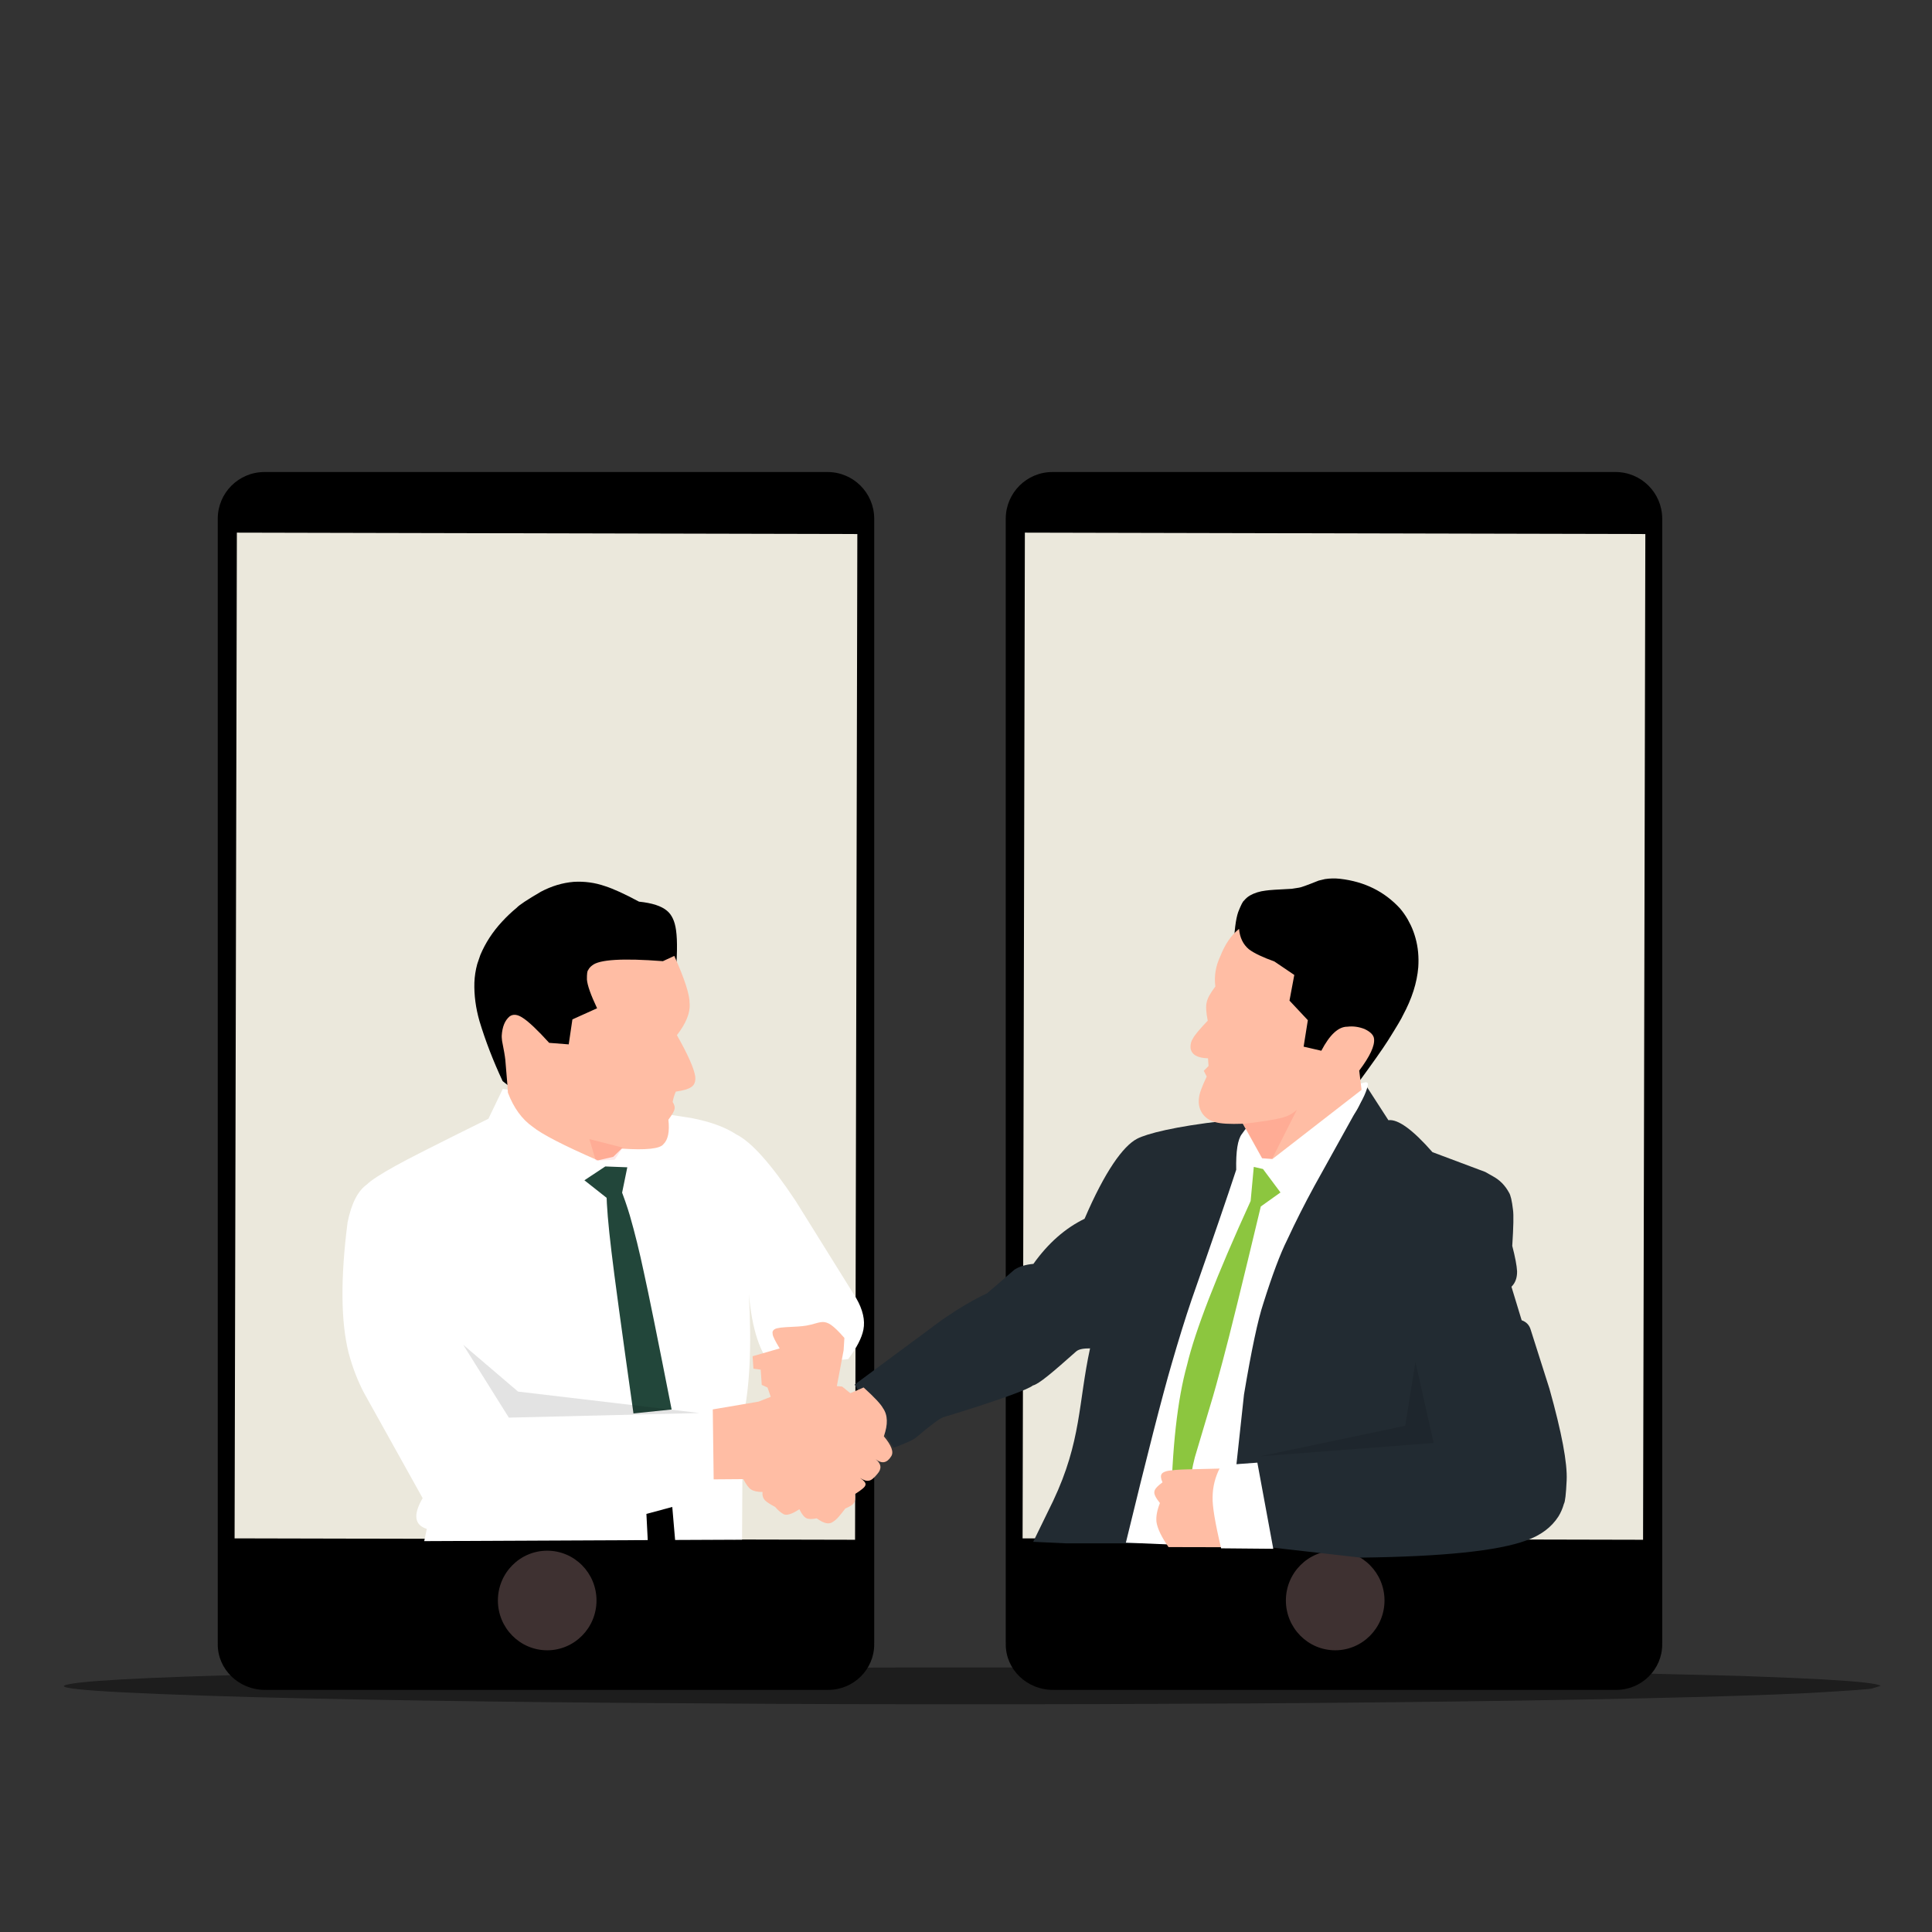 <?xml version="1.0" encoding="UTF-8" standalone="no"?><!DOCTYPE svg PUBLIC "-//W3C//DTD SVG 1.1//EN" "http://www.w3.org/Graphics/SVG/1.1/DTD/svg11.dtd"><svg width="100%" height="100%" viewBox="0 0 1920 1920" version="1.1" xmlns="http://www.w3.org/2000/svg" xmlns:xlink="http://www.w3.org/1999/xlink" xml:space="preserve" xmlns:serif="http://www.serif.com/" style="fill-rule:evenodd;clip-rule:evenodd;stroke-linejoin:round;stroke-miterlimit:2;"><rect x="0" y="0" width="1920" height="1920" fill="#333333" stroke="none"/><g id="layer1"><g><path d="M1613.24,1495.88l-575.117,0.003l0,-932.218l575.116,0.004l0.001,932.211Zm-332.312,94.657c-0,-25.629 20.583,-46.421 45.978,-46.421c25.403,0.001 45.978,20.792 45.978,46.422c-0,25.62 -20.575,46.446 -45.978,46.446c-25.395,-0.035 -45.978,-20.826 -45.978,-46.447m370.899,42.131l0.078,0.003l-0.001,-1117.2l0,-0.226l-0.017,0.003c-0.122,-25.51 -20.818,-46.154 -46.369,-46.154c-0.182,-0 -0.33,0.017 -0.495,0.017l0,-0.017l-104.193,0.002l-303.972,-0.003l-151.014,0.002c-25.516,0.016 -46.195,20.659 -46.334,46.149l-0.009,0.003l0,1117.41l0.07,0.001c-0.017,0.484 -0.07,0.962 -0.07,1.466c0.001,24.995 21.01,45.266 46.934,45.266c0.382,0 0.756,-0.051 1.138,-0.061l-0,0.061l558.579,0.003l0,-0.003c25.221,0 45.744,-20.262 45.744,-45.266c0.009,-0.494 -0.052,-0.981 -0.069,-1.459Z" style="fill-rule:nonzero;"/></g><g><path d="M1635.12,530.723l-2.261,999.484l-616.617,-1.395l2.261,-999.485l616.617,1.396Z" style="fill:#ebe8dc;fill-rule:nonzero;"/></g><g><path d="M1326.9,1541.06c27.075,0 49.003,22.16 49.004,49.476c-0.001,27.307 -21.929,49.504 -49.004,49.504c-27.066,-0.037 -49.004,-22.198 -49.003,-49.504c-0,-27.315 21.938,-49.476 49.003,-49.476Z" style="fill:#3e3131;fill-rule:nonzero;"/></g><g><path d="M830.131,1495.88l-575.116,0.003l0,-932.218l575.115,0.004l0.001,932.211Zm-332.312,94.657c0,-25.629 20.584,-46.42 45.979,-46.42c25.403,0 45.978,20.792 45.978,46.421c-0.001,25.621 -20.575,46.447 -45.979,46.447c-25.394,-0.035 -45.978,-20.827 -45.978,-46.448m370.9,42.131l0.078,0.003l-0.001,-1117.2l0,-0.226l-0.017,0.003c-0.122,-25.51 -20.818,-46.154 -46.369,-46.154c-0.182,-0 -0.33,0.017 -0.495,0.017l-0,-0.017l-104.193,0.002l-303.973,-0.003l-151.013,0.002c-25.517,0.016 -46.195,20.659 -46.334,46.149l-0.009,0.003l-0,1117.41l0.069,0.001c-0.017,0.484 -0.069,0.962 -0.069,1.466c0,24.995 21.009,45.266 46.933,45.266c0.383,0 0.756,-0.051 1.138,-0.061l0,0.061l558.58,0.003l0,-0.003c25.221,0 45.743,-20.261 45.743,-45.266c0.01,-0.494 -0.051,-0.981 -0.068,-1.459Z" style="fill-rule:nonzero;"/></g><g><path d="M852.012,530.723l-2.261,999.484l-616.618,-1.395l2.262,-999.485l616.617,1.396Z" style="fill:#ebe8dc;fill-rule:nonzero;"/></g><g><path d="M543.798,1541.06c27.075,0 49.003,22.16 49.003,49.476c0,27.307 -21.929,49.504 -49.004,49.504c-27.065,-0.037 -49.003,-22.197 -49.003,-49.504c0,-27.314 21.938,-49.476 49.004,-49.476Z" style="fill:#3e3131;fill-rule:nonzero;"/></g><g><path d="M510.147,1082.81l-10.65,-8.422c-9.398,-20.112 -17.063,-39.987 -22.995,-59.624c-3.741,-13.063 -5.428,-25.845 -5.061,-38.346c0.247,-6.242 1.201,-12.388 2.86,-18.437l3.079,-8.979c5.034,-11.955 12.2,-22.962 21.499,-33.019c4.571,-4.985 9.437,-9.6 14.6,-13.846c2.449,-2.717 10.465,-8.035 24.049,-15.955c10.584,-5.604 21.442,-8.876 32.573,-9.814c10.82,-0.638 21.221,0.784 31.204,4.264c8.319,2.66 19.57,7.801 33.75,15.423c13.022,1.323 22.292,4.342 27.81,9.055c4.793,3.951 7.791,10.412 8.994,19.383c1.477,10.362 1.201,26.726 -0.829,49.092l-160.883,109.225" style="fill-rule:nonzero;"/></g><g><path d="M1225.83,948.915l0.191,-5.809c0.521,-17.486 2.029,-29.765 4.524,-36.836c2.697,-6.827 4.609,-10.571 5.736,-11.232c1.652,-2.045 3.595,-3.738 5.831,-5.079c4.573,-2.584 9.825,-4.22 15.755,-4.907c3.19,-0.513 11.825,-1.105 25.906,-1.777l7.119,-1.12c1.482,-0.045 8.016,-2.393 19.601,-7.042l6.258,-1.495c5.009,-0.753 10.034,-0.842 15.076,-0.268c24.17,2.774 43.993,12.578 59.469,29.412c2.819,3.319 5.349,6.905 7.591,10.757l3.117,5.948c1.925,4.089 3.505,8.384 4.741,12.886c2.508,9.045 3.412,18.679 2.711,28.904c-1.248,15.365 -6.345,31.314 -15.29,47.845c-1.117,2.699 -6.055,11.024 -14.814,24.975c-5.334,8.382 -15.283,22.504 -29.846,42.366l-68.824,-13.361l-54.852,-114.167" style="fill-rule:nonzero;"/></g><g><path d="M1252.95,1536.67l99.393,11.282c81.445,-1.002 136.229,-6.677 164.351,-17.024c14.5,-5.109 25.225,-13.13 32.175,-24.062c2.271,-3.716 4.053,-7.863 5.346,-12.441c1.184,-1.859 2.086,-9.608 2.705,-23.247c0.837,-17.067 -4.857,-47.402 -17.082,-91.008l-18.645,-58.668c-1.312,-4.638 -4.308,-7.791 -8.988,-9.457l-10.14,-33.304c3.836,-3.749 5.699,-8.874 5.588,-15.376c-0.282,-5.565 -1.88,-13.976 -4.794,-25.233c1.22,-18.95 1.463,-30.913 0.732,-35.887c-1.04,-8.989 -2.38,-14.707 -4.019,-17.152c-3.863,-7.12 -9.197,-12.505 -16.001,-16.155l-7.518,-4.269l-52.491,-19.679c-19.698,-22.423 -34.293,-33.007 -43.786,-31.754l-22.006,-34.056c-3.835,13.735 -8.111,23.379 -12.827,28.933l-7.605,8.278c-21.232,16.946 -33.438,27.688 -36.62,32.227c-7.446,8.577 -14.164,18.816 -20.154,30.715c-23.8,51.062 -40.934,98.317 -51.403,141.767c-7.941,32.081 -8.966,75.345 -3.077,129.793c-19.163,8.093 -27.971,17.307 -26.424,27.641c-0.257,5.633 4.107,17.316 13.091,35.047l40.199,23.089" style="fill:#222b32;fill-rule:nonzero;"/></g><g><path d="M1026.79,1532.24l19.748,-40.506c28.26,-59.584 25.011,-97.734 36.745,-151.728c-5.817,0.037 -10.899,0.462 -13.893,3.123c-23.211,20.625 -37.022,32.438 -42.968,33.752c-4.16,3.683 -33.694,14.77 -89.117,31.599c-3.087,0.938 -11.916,7.394 -26.971,20.104c-3.387,2.859 -11.042,5.922 -22.181,10.211l-38.795,-62.817l87.139,-64.562c16.428,-11.269 31.27,-20 44.525,-26.195l27.17,-23.487c4.932,-3.142 11.196,-5.044 18.789,-5.705c14.649,-20.537 31.6,-35.477 50.852,-44.819c20.237,-47.151 38.283,-72.272 52.213,-79.54c9.6,-5.009 37.299,-12.194 85.512,-17.634l149.307,2.961l-54.67,416.824l-251.048,-0.072l-32.357,-1.509Z" style="fill:#222b32;fill-rule:nonzero;"/></g><g><path d="M1219.87,1537.35l-100.979,-4.294c21.028,-86.585 36.171,-145.737 45.429,-177.458c7.034,-24.345 13.639,-45.593 19.812,-63.747c21.113,-60.249 35.916,-103.363 44.41,-129.343c-0.383,-18.382 1.498,-30.239 5.643,-35.57c8.191,-12.206 19.535,-20.772 34.033,-25.698c16.684,-7.174 46.416,-15.759 89.198,-25.755c1.74,0.264 2.38,1.339 1.918,3.225c-0.982,4.261 -2.796,8.938 -5.441,14.029l-47.599,85.747c-9.679,17.711 -18.709,35.594 -27.088,53.65c-6.916,13.826 -14.818,34.864 -23.705,63.114c-5.436,16.34 -11.843,46.532 -19.221,90.574l-16.41,151.526" style="fill:#fff;fill-rule:nonzero;"/></g><g><path d="M1255.14,1161.75l-9.144,-2.08l-3.12,33.848c-34.119,74.779 -55.174,129.053 -63.164,162.82c-9.608,34.414 -14.951,82.412 -16.028,143.995l28.364,-2.083c-4.767,-8.526 -7.42,-16.745 -7.961,-24.657c-0.538,-6.614 0.575,-15.062 3.338,-25.345l18.033,-60.564c0.889,-2.758 4.098,-14.436 9.628,-35.035c6.585,-24.406 19.211,-75.623 37.878,-153.652l19.558,-13.952l-17.382,-23.295" style="fill:#8cc63f;fill-rule:nonzero;"/></g><g><path d="M1264.5,1151.84l-10.274,-0.852l-19.143,-34.22c-12.937,0.475 -22.055,-0.058 -27.355,-1.599c-5.857,-1.553 -10.245,-4.582 -13.162,-9.089c-2.809,-4.488 -3.814,-9.509 -3.015,-15.063c0.298,-4.033 2.855,-11.082 7.67,-21.148l-2.904,-5.708l4.717,-4.776l-0.533,-7.658c-10.495,-0.242 -16.279,-3.58 -17.351,-10.013c-0.265,-3.796 0.569,-7.099 2.505,-9.91c1.602,-3.12 6.457,-8.939 14.564,-17.458c-1.667,-8.483 -1.997,-14.588 -0.991,-18.316c0.679,-3.819 3.536,-9.033 8.572,-15.644c-1.319,-10.253 0.272,-20.154 4.774,-29.701c4.748,-12.205 11.004,-21.387 18.766,-27.546c0.781,8.684 4.059,15.436 9.835,20.255c5.067,3.842 13.49,7.872 25.27,12.092l19.813,13.403l-4.771,25.5l18.231,19.466l-4.183,26.289l17.582,4.067c8.384,-16.01 17.022,-23.976 25.913,-23.899c5.656,-0.697 11.353,0.077 17.091,2.322c5.952,2.843 9.084,6.106 9.397,9.79c0.801,6.867 -4.109,17.371 -14.73,31.513l2.31,19.16l-88.598,68.743" style="fill:#ffbda4;fill-rule:nonzero;"/></g><g><path d="M1233.6,1537.64l-72.324,-0.161c-7.024,-10.083 -11.025,-18.435 -12.003,-25.058c-0.527,-5.368 0.619,-11.599 3.437,-18.692c-4.188,-5.225 -6.023,-8.968 -5.505,-11.227c0.051,-2.322 2.74,-5.452 8.066,-9.389c-1.708,-3.786 -1.985,-6.553 -0.832,-8.299c0.632,-1.006 1.904,-1.823 3.817,-2.45c1.198,-0.54 4.466,-1.064 9.803,-1.572c3.215,-0.241 6.665,-0.413 10.35,-0.515l41.692,-1.027l13.499,78.39" style="fill:#ffbda4;fill-rule:nonzero;"/></g><g><path d="M1213.5,1456.17l-1.052,2.261c-4.861,9.457 -7.319,19.31 -7.375,29.558c-0.285,8.846 2.538,25.751 8.47,50.715l51.818,0.471l-15.807,-85.612l-36.054,2.607" style="fill:#fff;fill-rule:nonzero;"/></g><g><path d="M470.724,1527.21l1.244,-19.563l1.245,-19.564c-0.83,13.042 -1.66,26.085 -2.489,39.127" style="fill:#988888;fill-rule:nonzero;"/></g><g><path d="M421.58,1531.55l2.599,-12.155c-12.377,-3.851 -13.764,-14.033 -4.161,-30.546l-58.202,-104.505c-6.368,-12.13 -11.473,-25.359 -15.314,-39.686c-7.832,-31.024 -8.196,-74.289 -1.094,-129.795c3.749,-18.751 10.152,-31.337 19.21,-37.757c4.095,-4.096 13.5,-10.217 28.215,-18.363c10.354,-5.915 41.201,-21.554 92.538,-46.916l14.297,-29.65l187.655,28.952c18.933,3.716 33.754,9.147 44.461,16.293c14.89,7.321 34.501,29.291 58.833,65.913l60.363,96.913c6.528,11.399 8.886,21.772 7.074,31.117c-1.59,8.177 -6.629,17.952 -15.119,29.325l-75.083,7.197c-12.539,-12.588 -20.416,-36.528 -23.632,-71.821c2.902,52.775 0.86,94.169 -6.126,124.182l-0.64,119.861l-315.874,1.441" style="fill:#fff;fill-rule:nonzero;"/></g><g><path d="M504.75,1085.92l-0.445,-7.047l-2.131,-25.674c-0.386,-3.701 -1.464,-9.965 -3.232,-18.794c-0.303,-2.821 -0.412,-4.538 -0.327,-5.148c0.522,-8.802 3.12,-15.177 7.792,-19.125c3.556,-2.602 7.993,-2.091 13.31,1.535c5.897,3.845 14.581,12.081 26.054,24.706l19.413,1.518l3.66,-24.813l24.538,-11.075c-6.246,-13.189 -9.615,-22.688 -10.105,-28.499c-0.077,-5.6 0.33,-8.729 1.22,-9.389c0.844,-1.794 2.168,-3.345 3.97,-4.653c6.981,-5.918 30.421,-7.338 70.318,-4.259l11.316,-5.25c10.338,23.093 15.414,38.882 15.227,47.364c0.769,9.03 -3.434,19.51 -12.61,31.441c10.895,19.227 16.964,32.914 18.209,41.061c0.519,5.176 -0.924,8.744 -4.33,10.702c-2.608,1.821 -7.607,3.264 -14.998,4.329c-1.415,3.129 -2.457,6.549 -3.126,10.26c1.81,2.871 2.413,5.313 1.808,7.326c-0.335,1.91 -2.349,5.353 -6.041,10.329c1.313,11.784 -0.328,19.883 -4.923,24.296c-3.358,4.592 -17.195,6.068 -41.512,4.428l-8.362,8.15l-15.331,3.544c-33.957,-14.798 -55.555,-25.938 -64.793,-33.419c-10.62,-7.466 -18.81,-18.747 -24.569,-33.844" style="fill:#ffbda4;fill-rule:nonzero;"/></g><g><path d="M708.34,1400.65l45.498,-7.715l28.905,-11.41l31.3,0.986l7.401,-5.839l15.473,1.285l8.138,6.578l13.184,-5.679c10.675,9.656 17.1,16.515 19.276,20.575c4.781,6.805 5.064,16.124 0.849,27.957c7.606,9.047 10.044,15.667 7.313,19.86c-4.172,6.77 -9.315,7.725 -15.43,2.863c5.658,4.631 6.223,9.512 1.695,14.642c-3.452,4.282 -6.299,6.523 -8.541,6.726c-2.319,0.524 -5.225,-0.396 -8.718,-2.76c4.37,3.012 6.143,5.425 5.317,7.239c-0.288,1.759 -3.732,4.704 -10.33,8.836c0.476,4.365 0.116,7.316 -1.08,8.851c-0.94,1.651 -3.786,3.481 -8.536,5.489c-4.826,6.35 -8.034,10.111 -9.624,11.284c-2.766,2.247 -4.766,3.363 -6.001,3.349c-3.133,0.658 -7.388,-0.958 -12.766,-4.851c-4.803,0.936 -8.194,0.9 -10.175,-0.108c-2.294,-1.013 -4.659,-3.997 -7.095,-8.952c-8.093,5.353 -13.621,6.804 -16.584,4.354c-2.182,-1.197 -4.702,-3.423 -7.558,-6.678c-4.777,-2.495 -8.1,-4.659 -9.967,-6.489c-2.088,-2.251 -2.9,-5.03 -2.438,-8.337c-5.058,0.013 -8.863,-0.807 -11.413,-2.461c-2.192,-1.284 -4.772,-4.717 -7.742,-10.299l-29.465,0.223l-0.886,-69.519" style="fill:#ffbda4;fill-rule:nonzero;"/></g><g><path d="M838.367,1341.92l-7.024,37.226l-44.862,11.184l-19.945,-0.536l-3.784,-10.862l-5.742,-2.641l-1.043,-15.138l-7.229,-0.97l-0.819,-12.379l26.916,-7.763c-4.439,-7.282 -6.756,-11.933 -6.952,-13.952c-0.212,-1.715 -0.211,-2.66 0.005,-2.837c0.336,-1.041 1.08,-1.851 2.231,-2.43c0.668,-0.514 2.655,-1.008 5.96,-1.482c1.011,-0.195 6.697,-0.548 17.059,-1.06c2.808,-0.188 5.514,-0.486 8.117,-0.895c2.207,-0.319 6.221,-1.312 12.042,-2.978c1.881,-0.379 2.999,-0.557 3.352,-0.534c3.023,-0.325 6.081,0.596 9.173,2.763c3.381,2.324 7.821,6.652 13.32,12.986l-0.775,12.298" style="fill:#ffbda4;fill-rule:nonzero;"/></g><g><path d="M580.773,1172.95l10.379,-6.869l10.379,-6.869c7.291,0.277 14.581,0.555 21.872,0.833l-8.198,40.103c-11.478,-9.066 -22.955,-18.132 -34.432,-27.198" style="fill:#22463a;fill-rule:nonzero;"/></g><g><path d="M602.773,1182.92l0.061,3.041c-0.042,11.388 1.579,30.763 4.863,58.122c2.683,22.932 9.962,76.461 21.837,160.586l37.933,-3.941c-13.865,-70.569 -23.087,-116.096 -27.667,-136.582c-4.227,-20.02 -8.842,-38.713 -13.845,-56.079c-2.718,-9.214 -6.064,-18.826 -10.039,-28.836l-13.143,3.689" style="fill:#22463a;fill-rule:nonzero;"/></g><g><path d="M668.104,1497.61l0,0l2.863,33.337c-9.071,0.103 -18.142,0.205 -27.213,0.307c-0.453,-8.921 -0.907,-17.841 -1.36,-26.762l25.71,-6.882" style="fill-rule:nonzero;"/></g><g><path d="M1237.29,1118.64c93.869,-34.61 93.869,-34.61 -0,-0" style="fill:#f00;fill-rule:nonzero;"/></g><g><path d="M1235.73,1116.87l3.618,-0.451c16.083,-1.913 27.486,-3.749 34.212,-5.507c6.292,-1.531 11.399,-4.254 15.322,-8.169l-24.665,48.878l-9.807,-0.234l-18.68,-34.517" style="fill:#f00;fill-opacity:0.09;fill-rule:nonzero;"/></g><g><path d="M618.831,1140.45l-33.11,-8.413l6.388,21.423l18.712,-0.934l8.01,-12.076" style="fill:#f00;fill-opacity:0.09;fill-rule:nonzero;"/></g><g><path d="M1104.01,889.568l0,0.001l-0,-0.001l0,0.001c-0,-0 -0,-0 -0,-0.001" style="fill:#222b32;fill-rule:nonzero;"/></g><g><path d="M1104.01,889.568l0,0.001l-0,-0.001l0,0.001c-0,-0 -0,-0 -0,-0.001" style="fill:#222b32;fill-rule:nonzero;"/></g><g><path d="M1868.94,1675.4l-8.239,2.486c0.304,0.619 -21.072,2.177 -64.127,4.675c-19.822,0.964 -43.358,1.879 -70.609,2.745c-54.502,1.731 -123.861,3.264 -208.078,4.599c-84.8,1.333 -176.293,2.315 -274.477,2.944c-125.659,0.632 -203.062,0.905 -232.209,0.82c-54.112,0.05 -109.897,0.013 -167.354,-0.113c-30.468,0.005 -107.232,-0.429 -230.293,-1.302c-47.517,-0.403 -92.593,-0.88 -135.23,-1.434c-85.273,-1.106 -160.787,-2.514 -226.541,-4.224c-146.807,-4.136 -207.772,-8.434 -182.895,-12.894c10.934,-2.221 38,-4.269 81.199,-6.146c21.6,-0.938 47.232,-1.833 76.898,-2.685c10.269,-0.49 63.365,-1.661 159.285,-3.515c159.413,-2.736 352.765,-4.162 580.056,-4.279c113.646,0.059 218.807,0.444 315.482,1.157c117.133,1.035 184.868,1.754 203.203,2.158c41.975,0.602 81.828,1.286 119.56,2.052c87.272,1.99 134.795,3.236 142.57,3.737c25.633,0.895 47.232,1.833 64.799,2.815c35.132,1.962 54.133,4.097 57,6.404" style="fill-opacity:0.44;fill-rule:nonzero;"/></g><g><path d="M1406.63,1353.5l18.138,80.52l-172.273,13.179l144.015,-30.289l10.12,-63.41" style="fill-opacity:0.11;fill-rule:nonzero;"/></g><g><path d="M460.352,1336.45l45.333,72.385l189.483,-4.588c-60.105,-7.098 -120.21,-14.196 -180.314,-21.294c-18.168,-15.501 -36.335,-31.002 -54.502,-46.503" style="fill-opacity:0.11;fill-rule:nonzero;"/></g></g><g id="Mobil-Vorstellung"></g></svg>